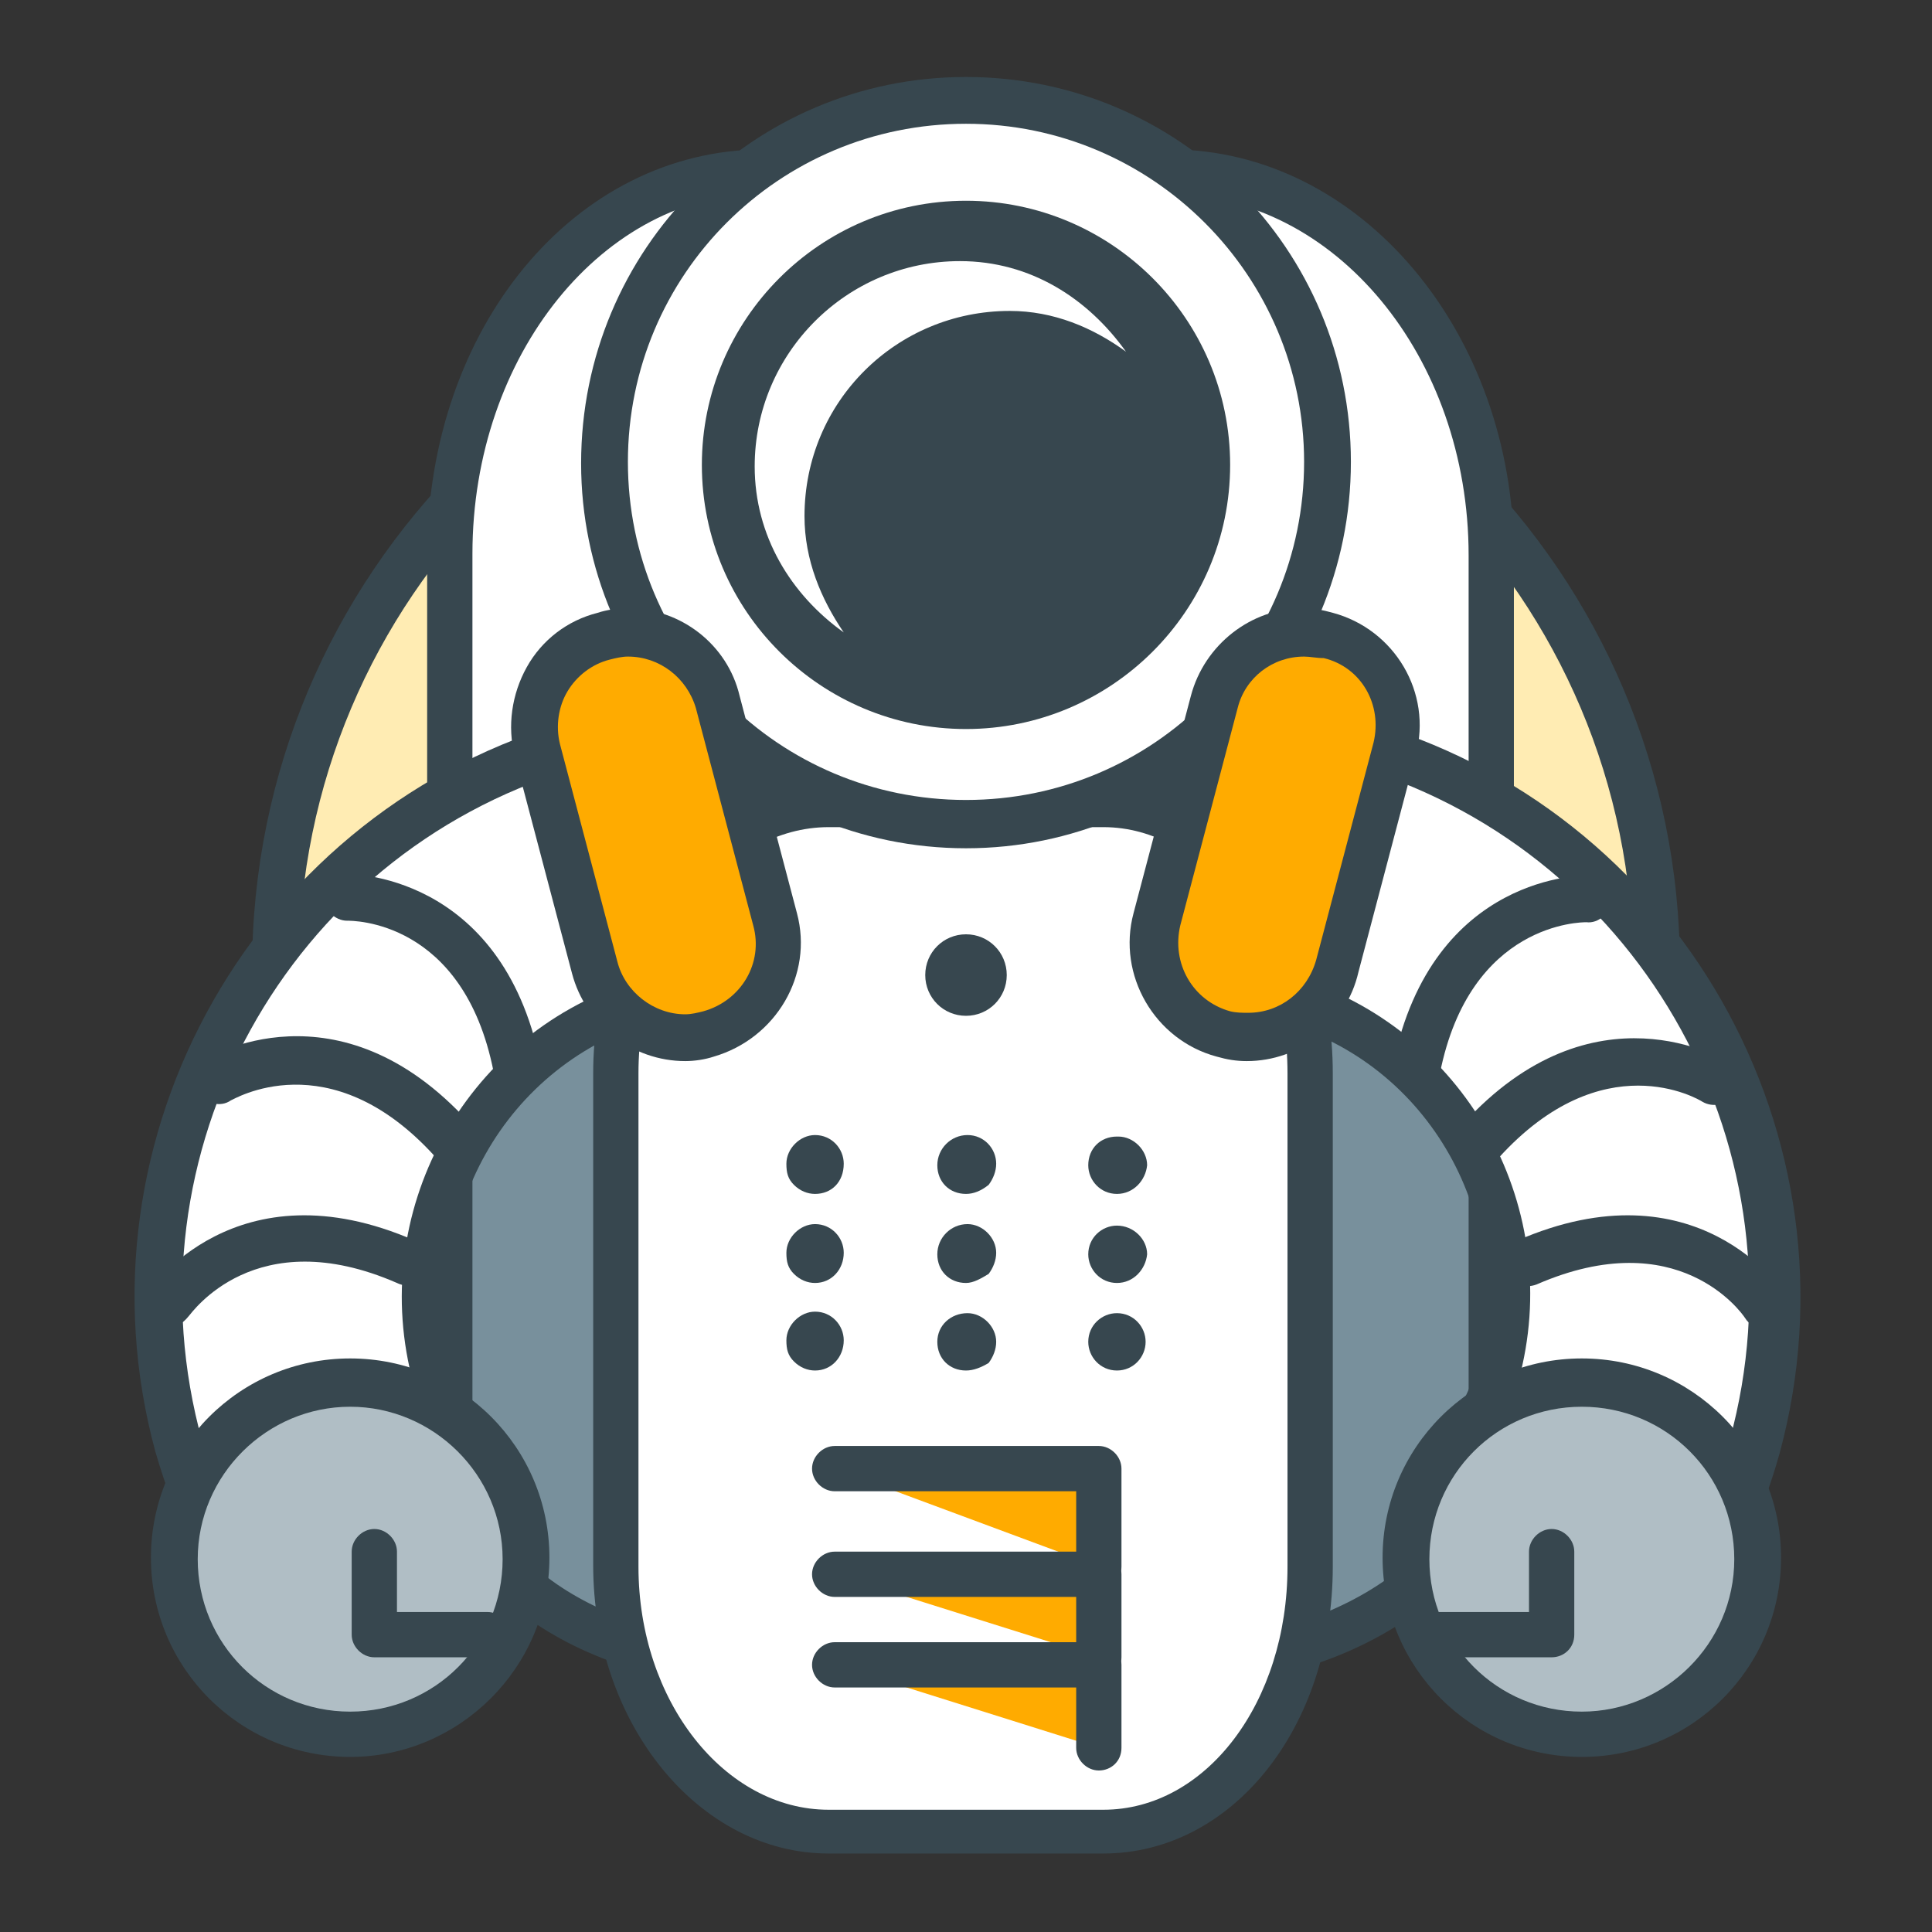 <?xml version="1.0" encoding="utf-8"?>
<!-- Generator: Adobe Illustrator 16.0.0, SVG Export Plug-In . SVG Version: 6.00 Build 0)  -->
<!DOCTYPE svg PUBLIC "-//W3C//DTD SVG 1.1//EN" "http://www.w3.org/Graphics/SVG/1.1/DTD/svg11.dtd">
<svg version="1.1" id="Layer_1" xmlns="http://www.w3.org/2000/svg" xmlns:xlink="http://www.w3.org/1999/xlink" x="0px" y="0px"
	 width="128px" height="128px" viewBox="0 0 128 128" enable-background="new 0 0 128 128" xml:space="preserve">
<rect x="0" y="0" width="128" height="128" fill="#333333" stroke="none"/>
<g>
	<g>
		<path fill="#FFECB3" d="M109.8,64.1c0,25.3-20.5,45.8-45.8,45.8S18.2,89.4,18.2,64.1c0-25.3,20.5-45.8,45.8-45.8
			S109.8,38.8,109.8,64.1z"/>
		<path fill="#37474F" d="M64,111.5c-26.1,0-47.3-21.2-47.3-47.3C16.7,38,37.9,16.8,64,16.8c26.1,0,47.3,21.2,47.3,47.3
			C111.3,90.2,90.1,111.5,64,111.5z M64,19.9c-24.4,0-44.2,19.8-44.2,44.2c0,24.4,19.8,44.2,44.2,44.2c24.4,0,44.2-19.8,44.2-44.2
			C108.2,39.7,88.4,19.9,64,19.9z"/>
	</g>
	<g>
		<g>
			<path fill="#FFFFFF" d="M98.8,85c0,14.2-9.8,25.4-21.3,25.4H50.6c-11.5,0-20.8-11.1-20.8-25.4V36.8c0-14.2,9.3-25.4,20.8-25.4
				h26.9c11.5,0,21.3,11.2,21.3,25.4V85z"/>
			<path fill="#37474F" d="M77.4,111.8H50.6c-12.5,0-22.3-11.8-22.3-26.9V36.8c0-15.1,9.8-26.9,22.3-26.9h26.9
				c12.6,0,22.8,12.1,22.8,26.9V85C100.3,99.8,90,111.8,77.4,111.8z M50.6,12.8c-10.6,0-19.3,10.7-19.3,23.9V85
				c0,13.4,8.5,23.9,19.3,23.9h26.9c10.9,0,19.8-10.7,19.8-23.9V36.8c0-13.2-8.9-23.9-19.8-23.9H50.6z"/>
		</g>
		<g>
			<path fill="#78909C" d="M98.8,95.6c0,8.4-9.8,14.8-21.3,14.8H50.6c-11.5,0-20.8-6.4-20.8-14.8V67.2c0-8.4,9.3-14.9,20.8-14.9
				h26.9c11.5,0,21.3,6.5,21.3,14.9V95.6z"/>
			<path fill="#37474F" d="M77.4,111.8H50.6c-12.5,0-22.3-7.2-22.3-16.3V67.2c0-9.2,9.8-16.4,22.3-16.4h26.9
				c12.6,0,22.8,7.4,22.8,16.4v28.3C100.3,104.5,90,111.8,77.4,111.8z M50.6,53.8c-10.6,0-19.3,6-19.3,13.4v28.3
				c0,7.5,8.5,13.3,19.3,13.3h26.9c10.9,0,19.8-6,19.8-13.3V67.2c0-7.4-8.9-13.4-19.8-13.4H50.6z"/>
		</g>
		<g>
			<g>
				<g>
					<path fill="#FFFFFF" d="M14.5,102.8l17.1-6.2c-1.1-1.7-2.2-3.4-2.7-5.4c-3-10.8,3.4-22,14.2-25c0.2,0,0.3,0,0.5,0l-4.7-17
						c-0.2,0-0.3,0-0.5,0.1C18.2,54.7,6.3,75.6,11.9,95.9C12.5,98.3,13.5,100.6,14.5,102.8z"/>
					<path fill="#37474F" d="M14.5,104.3c-0.6,0-1.1-0.3-1.4-0.9c-1.2-2.4-2.1-4.8-2.8-7.2C4.6,75.3,17,53.5,38,47.7
						c0.2-0.1,0.4-0.1,0.6-0.1c0,0,0,0-0.1,0c0.4-0.1,0.8-0.1,1.2,0.1c0.4,0.2,0.6,0.5,0.7,0.9l4.7,17c0.2,0.8-0.2,1.7-1.1,1.9
						c-0.3,0.1-0.5,0.1-0.6,0.1c-9.9,2.8-15.7,13.1-13,23.1c0.5,1.7,1.4,3.1,2.3,4.7l0.2,0.3c0.3,0.4,0.3,0.9,0.2,1.3
						c-0.2,0.4-0.5,0.8-0.9,1l-17.1,6.2C14.9,104.3,14.7,104.3,14.5,104.3z M37.8,51C19.1,56.7,8.1,76.4,13.4,95.5
						c0.5,1.8,1.2,3.6,2,5.4l13.9-5c-0.8-1.3-1.5-2.6-1.9-4.2c-3.1-11.3,3.3-23,14.3-26.6L37.8,51z"/>
				</g>
				<g>
					<path fill="#B0BEC5" d="M34.8,103.2c0,6.4-5.2,11.6-11.6,11.6c-6.4,0-11.6-5.2-11.6-11.6c0-6.4,5.2-11.6,11.6-11.6
						C29.6,91.6,34.8,96.8,34.8,103.2z"/>
					<path fill="#37474F" d="M23.2,116.4c-7.3,0-13.2-5.9-13.2-13.2s5.9-13.2,13.2-13.2c7.3,0,13.2,5.9,13.2,13.2
						S30.4,116.4,23.2,116.4z M23.2,93.2c-5.5,0-10.1,4.5-10.1,10.1s4.5,10.1,10.1,10.1c5.6,0,10.1-4.5,10.1-10.1
						S28.7,93.2,23.2,93.2z"/>
				</g>
				<g>
					<path fill="#FFFFFF" d="M22.9,59.5c0,0,9-0.3,11.3,11.3"/>
					<path fill="#37474F" d="M34.2,72.3c-0.7,0-1.4-0.5-1.5-1.3c-2-10.1-9.4-10-9.7-10c0,0,0,0,0,0c-0.8,0-1.5-0.7-1.6-1.5
						c0-0.9,0.6-1.6,1.5-1.6c0.1,0,10.3-0.2,12.9,12.5c0.2,0.8-0.4,1.7-1.2,1.8C34.4,72.3,34.3,72.3,34.2,72.3z"/>
				</g>
				<g>
					<path fill="#FFFFFF" d="M14.5,71.6c0,0,7.6-4.8,15.5,3.9"/>
					<path fill="#37474F" d="M30,77.1c-0.4,0-0.8-0.2-1.2-0.5c-7-7.7-13.4-3.7-13.5-3.7c-0.7,0.5-1.7,0.2-2.2-0.5
						c-0.5-0.7-0.2-1.7,0.5-2.2c0.1-0.1,8.8-5.4,17.5,4.2c0.6,0.6,0.5,1.6-0.1,2.2C30.8,77,30.4,77.1,30,77.1z"/>
				</g>
				<g>
					<path fill="#FFFFFF" d="M11.1,86.4c0,0,4.9-7.5,15.7-2.8"/>
					<path fill="#37474F" d="M11.1,88c-0.3,0-0.6-0.1-0.9-0.3c-0.7-0.5-0.9-1.4-0.4-2.1c0.1-0.1,5.8-8.6,17.7-3.4
						c0.8,0.3,1.2,1.3,0.8,2C28,85,27.1,85.4,26.3,85c-9.4-4.1-13.6,2-13.8,2.2C12.1,87.7,11.6,88,11.1,88z"/>
				</g>
				<g>
					<polyline fill="#B0BEC5" points="24.8,102.8 24.8,108.3 32.3,108.3 					"/>
					<path fill="#37474F" d="M32.3,109.8h-7.5c-0.8,0-1.5-0.7-1.5-1.5v-5.5c0-0.8,0.7-1.5,1.5-1.5s1.5,0.7,1.5,1.5v4h6
						c0.8,0,1.5,0.7,1.5,1.5S33.1,109.8,32.3,109.8z"/>
				</g>
			</g>
			<g>
				<g>
					<path fill="#FFFFFF" d="M113.5,102.8l-17.1-6.2c1.1-1.7,2.2-3.4,2.7-5.4c3-10.8-3.4-22-14.2-25c-0.2,0-0.3,0-0.5,0l4.7-17
						c0.2,0,0.3,0,0.5,0.1c20.2,5.6,32.1,26.5,26.5,46.7C115.5,98.3,114.6,100.6,113.5,102.8z"/>
					<path fill="#37474F" d="M113.5,104.3c-0.2,0-0.4,0-0.5-0.1L95.9,98c-0.4-0.2-0.8-0.5-0.9-1c-0.2-0.4-0.1-0.9,0.2-1.3l0.2-0.3
						c1-1.5,1.9-3,2.4-4.7c2.7-9.9-3.1-20.3-13-23c-0.2,0-0.4,0-0.6-0.1c-0.4-0.1-0.7-0.4-0.9-0.7s-0.3-0.8-0.2-1.2l4.7-17
						c0.2-0.8,1-1.3,1.8-1.1c0.2,0,0.4,0,0.6,0.1c21,5.8,33.4,27.6,27.7,48.6c-0.7,2.5-1.6,4.8-2.8,7.2
						C114.6,104,114,104.3,113.5,104.3z M98.7,95.8l13.9,5c0.8-1.8,1.5-3.5,2-5.4c5.2-19-5.7-38.7-24.4-44.5l-3.9,14
						c11,3.6,17.4,15.3,14.3,26.6C100.2,93.2,99.5,94.5,98.7,95.8z"/>
				</g>
				<g>
					<path fill="#B0BEC5" d="M93.2,103.2c0,6.4,5.2,11.6,11.6,11.6c6.4,0,11.6-5.2,11.6-11.6c0-6.4-5.2-11.6-11.6-11.6
						C98.4,91.6,93.2,96.8,93.2,103.2z"/>
					<path fill="#37474F" d="M104.8,116.4c-7.3,0-13.2-5.9-13.2-13.2s5.9-13.2,13.2-13.2c7.3,0,13.2,5.9,13.2,13.2
						S112.1,116.4,104.8,116.4z M104.8,93.2c-5.6,0-10.1,4.5-10.1,10.1s4.5,10.1,10.1,10.1c5.5,0,10.1-4.5,10.1-10.1
						S110.4,93.2,104.8,93.2z"/>
				</g>
				<g>
					<path fill="#FFFFFF" d="M105.1,59.5c0,0-9-0.3-11.3,11.3"/>
					<path fill="#37474F" d="M93.8,72.3c-0.1,0-0.2,0-0.3,0c-0.8-0.2-1.4-1-1.2-1.8c2.6-12.7,12.8-12.5,12.9-12.5
						c0.9,0,1.5,0.7,1.5,1.6c0,0.9-0.8,1.6-1.6,1.5c-0.3,0-7.7,0-9.7,10C95.2,71.8,94.5,72.3,93.8,72.3z"/>
				</g>
				<g>
					<path fill="#FFFFFF" d="M113.5,71.6c0,0-7.6-4.8-15.5,3.9"/>
					<path fill="#37474F" d="M98,77.1c-0.4,0-0.7-0.1-1-0.4c-0.6-0.6-0.7-1.6-0.1-2.2c8.7-9.6,17.4-4.2,17.5-4.2
						c0.7,0.5,0.9,1.4,0.5,2.2c-0.5,0.7-1.4,0.9-2.1,0.5c-0.3-0.2-6.6-3.9-13.5,3.7C98.8,76.9,98.4,77.1,98,77.1z"/>
				</g>
				<g>
					<path fill="#FFFFFF" d="M116.9,86.4c0,0-4.9-7.5-15.7-2.8"/>
					<path fill="#37474F" d="M116.9,88c-0.5,0-1-0.2-1.3-0.7c-0.2-0.3-4.4-6.3-13.8-2.2c-0.8,0.3-1.7,0-2.1-0.8
						c-0.3-0.8,0-1.7,0.8-2.1c11.9-5.2,17.6,3.3,17.6,3.4c0.5,0.7,0.3,1.7-0.5,2.2C117.4,87.9,117.1,88,116.9,88z"/>
				</g>
				<g>
					<polyline fill="#B0BEC5" points="102.8,102.8 102.8,108.3 95.3,108.3 					"/>
					<path fill="#37474F" d="M102.8,109.8h-7.5c-0.8,0-1.5-0.7-1.5-1.5s0.7-1.5,1.5-1.5h6v-4c0-0.8,0.7-1.5,1.5-1.5s1.5,0.7,1.5,1.5
						v5.5C104.3,109.2,103.6,109.8,102.8,109.8z"/>
				</g>
			</g>
		</g>
		<g>
			<path fill="#FFFFFF" d="M86.8,103.8c0,9.6-5.9,17.6-13.7,17.6H54.9c-7.8,0-14.1-7.9-14.1-17.6V71.1c0-9.6,6.3-17.8,14.1-17.8
				h18.2c7.8,0,13.7,8.1,13.7,17.8V103.8z"/>
			<path fill="#37474F" d="M73.1,122.8H54.9c-8.6,0-15.6-8.6-15.6-19.1V71.1c0-10.6,7-19.3,15.6-19.3h18.2c8.5,0,15.2,8.5,15.2,19.3
				v32.7C88.3,114.5,81.6,122.8,73.1,122.8z M54.9,54.8c-6.8,0-12.6,7.4-12.6,16.3v32.7c0,8.9,5.7,16.1,12.6,16.1h18.2
				c6.8,0,12.2-7.1,12.2-16.1V71.1c0-9-5.5-16.3-12.2-16.3H54.9z"/>
		</g>
		<g>
			<g>
				<path fill="#FFFFFF" d="M88,30.6c0,13.2-10.8,24-24,24c-13.2,0-24-10.7-24-24c0-13.3,10.8-24,24-24C77.2,6.7,88,17.4,88,30.6z"
					/>
				<path fill="#37474F" d="M64,56.2c-14.1,0-25.5-11.5-25.5-25.5C38.5,16.5,49.9,5.1,64,5.1c14.1,0,25.5,11.4,25.5,25.5
					C89.5,44.7,78.1,56.2,64,56.2z M64,8.2c-12.4,0-22.4,10-22.4,22.4C41.6,43,51.6,53,64,53C76.4,53,86.4,43,86.4,30.6
					C86.4,18.3,76.4,8.2,64,8.2z"/>
			</g>
			<g>
				<path fill="#37474F" d="M79.9,30.8c0,8.8-7.1,15.9-15.9,15.9c-8.8,0-15.9-7.1-15.9-15.9c0-8.8,7.1-15.9,15.9-15.9
					C72.8,14.9,79.9,22,79.9,30.8z"/>
				<path fill="#37474F" d="M64,48.3c-9.6,0-17.5-7.8-17.5-17.5c0-9.6,7.8-17.5,17.5-17.5c9.6,0,17.5,7.8,17.5,17.5
					C81.5,40.5,73.6,48.3,64,48.3z M64,16.5c-7.9,0-14.3,6.4-14.3,14.3c0,7.9,6.4,14.4,14.3,14.4c7.9,0,14.3-6.4,14.3-14.4
					C78.3,22.9,71.9,16.5,64,16.5z"/>
			</g>
			<path fill="#FFFFFF" d="M53.3,34.2c0-7.6,6.1-13.6,13.6-13.6c2.9,0,5.5,1.1,7.7,2.7c-2.5-3.5-6.3-6-11-6
				c-7.5,0-13.6,6.1-13.6,13.6c0,4.6,2.4,8.5,5.9,11C54.4,39.7,53.3,37.1,53.3,34.2z"/>
		</g>
		<g>
			<g>
				<path fill="#FFAB00" d="M51.3,61c0.9,3.3-1.1,6.7-4.4,7.6l0,0c-3.3,0.9-6.7-1.1-7.5-4.4l-3.8-14.4c-0.9-3.3,1.1-6.7,4.4-7.5l0,0
					c3.3-0.9,6.7,1.1,7.5,4.4L51.3,61z"/>
				<path fill="#37474F" d="M45.4,70.3c-3.5,0-6.6-2.4-7.5-5.8l-3.8-14.4c-0.5-2-0.2-4.1,0.8-5.9c1-1.8,2.7-3.1,4.7-3.6
					c0.6-0.2,1.3-0.3,2-0.3c3.5,0,6.6,2.4,7.4,5.8l3.8,14.4c1.1,4.1-1.4,8.3-5.5,9.5C46.7,70.2,46,70.3,45.4,70.3z M41.6,43.5
					c-0.4,0-0.8,0.1-1.2,0.2c-1.2,0.3-2.2,1.1-2.8,2.1s-0.8,2.3-0.5,3.5l3.8,14.4c0.5,2,2.4,3.5,4.5,3.5c0.4,0,0.8-0.1,1.2-0.2
					c2.5-0.7,4-3.2,3.3-5.7l-3.8-14.4C45.5,44.9,43.7,43.5,41.6,43.5z"/>
			</g>
			<g>
				<path fill="#FFAB00" d="M76.6,61c-0.9,3.3,1.1,6.7,4.4,7.6l0,0c3.3,0.9,6.7-1.1,7.5-4.4l3.8-14.4c0.9-3.3-1.1-6.7-4.4-7.5l0,0
					c-3.3-0.9-6.7,1.1-7.5,4.4L76.6,61z"/>
				<path fill="#37474F" d="M82.6,70.3L82.6,70.3c-0.7,0-1.3-0.1-2-0.3c-4.1-1.1-6.6-5.4-5.5-9.5l3.8-14.4c0.9-3.4,4-5.8,7.4-5.8
					c0.7,0,1.3,0.1,2,0.3c4.1,1.1,6.6,5.3,5.5,9.4l-3.8,14.4C89.2,67.9,86.1,70.3,82.6,70.3z M86.4,43.5c-2.1,0-3.9,1.4-4.4,3.4
					l-3.8,14.4c-0.6,2.5,0.8,5,3.3,5.7c0.4,0.1,0.8,0.1,1.2,0.1c2.1,0,3.9-1.4,4.5-3.5l3.8-14.4c0.6-2.5-0.8-5-3.3-5.6
					C87.2,43.6,86.8,43.5,86.4,43.5z"/>
			</g>
		</g>
		<g>
			<g>
				<polyline fill="#FFAB00" points="55.3,97.3 72.8,97.3 72.8,103.8 				"/>
				<path fill="#37474F" d="M72.8,105.3c-0.8,0-1.5-0.7-1.5-1.5v-5h-16c-0.8,0-1.5-0.7-1.5-1.5s0.7-1.5,1.5-1.5h17.5
					c0.8,0,1.5,0.7,1.5,1.5v6.5C74.3,104.7,73.6,105.3,72.8,105.3z"/>
			</g>
			<g>
				<polyline fill="#FFAB00" points="55.3,104.3 72.8,104.3 72.8,109.8 				"/>
				<path fill="#37474F" d="M72.8,111.3c-0.8,0-1.5-0.7-1.5-1.5v-4h-16c-0.8,0-1.5-0.7-1.5-1.5s0.7-1.5,1.5-1.5h17.5
					c0.8,0,1.5,0.7,1.5,1.5v5.5C74.3,110.7,73.6,111.3,72.8,111.3z"/>
			</g>
			<g>
				<polyline fill="#FFAB00" points="55.3,110.3 72.8,110.3 72.8,115.8 				"/>
				<path fill="#37474F" d="M72.8,117.3c-0.8,0-1.5-0.7-1.5-1.5v-4h-16c-0.8,0-1.5-0.7-1.5-1.5s0.7-1.5,1.5-1.5h17.5
					c0.8,0,1.5,0.7,1.5,1.5v5.5C74.3,116.7,73.6,117.3,72.8,117.3z"/>
			</g>
		</g>
		<path fill="#37474F" d="M66.7,64.6c0,1.5-1.2,2.7-2.7,2.7c-1.5,0-2.7-1.2-2.7-2.7c0-1.5,1.2-2.7,2.7-2.7
			C65.5,61.9,66.7,63.1,66.7,64.6z"/>
	</g>
	<g>
		<g>
			<path fill="#37474F" d="M55.4,77.2c0,0.8-0.6,1.4-1.4,1.4c-0.8,0-1.5-0.6-1.4-1.4c0-0.8,0.6-1.4,1.4-1.4
				C54.8,75.7,55.4,76.4,55.4,77.2z"/>
			<path fill="#37474F" d="M54,79.1c-0.5,0-1-0.2-1.4-0.6c-0.4-0.4-0.5-0.8-0.5-1.4c0-1,0.9-1.9,1.9-1.9c0,0,0,0,0,0
				c1.1,0,1.9,0.9,1.9,1.9C55.9,78.3,55.1,79.1,54,79.1z M54.1,76.3c-0.6,0-1,0.4-1,0.9c0,0.3,0.1,0.5,0.2,0.7
				c0.2,0.2,0.4,0.3,0.7,0.3c0.5,0,0.9-0.4,0.9-0.9C54.9,76.7,54.5,76.3,54.1,76.3z"/>
		</g>
		<g>
			<path fill="#37474F" d="M65.4,77.2c0,0.8-0.6,1.4-1.4,1.4c-0.8,0-1.4-0.6-1.4-1.4c0-0.8,0.7-1.4,1.5-1.4
				C64.8,75.8,65.4,76.4,65.4,77.2z"/>
			<path fill="#37474F" d="M64,79.1c-1.1,0-1.9-0.8-1.9-1.9c0-1.1,0.9-2,2-2c1.1,0,1.9,0.9,1.9,1.9c0,0.5-0.2,1-0.5,1.4
				C65,78.9,64.5,79.1,64,79.1z M64,76.2c-0.5,0-0.9,0.4-0.9,0.9c0,0.5,0.4,0.9,0.9,0.9c0.3,0,0.5-0.1,0.7-0.3
				c0.2-0.2,0.3-0.4,0.2-0.6C64.9,76.7,64.5,76.3,64,76.2z"/>
		</g>
		<g>
			<path fill="#37474F" d="M75.4,77.2c0,0.8-0.6,1.4-1.4,1.4c-0.8,0-1.4-0.6-1.4-1.4c0-0.8,0.6-1.4,1.4-1.4
				C74.8,75.7,75.4,76.4,75.4,77.2z"/>
			<path fill="#37474F" d="M74,79.1c-1.1,0-1.9-0.9-1.9-1.9c0-1.1,0.8-1.9,1.9-1.9h0.1c1,0,1.9,0.9,1.9,1.9
				C75.9,78.2,75.1,79.1,74,79.1z M74,76.3c-0.5,0-0.9,0.4-0.9,0.9c0,0.5,0.4,0.9,0.9,0.9c0.5,0,0.9-0.4,0.9-0.9
				c0-0.5-0.4-0.9-0.9-0.9H74z"/>
		</g>
	</g>
	<g>
		<g>
			<path fill="#37474F" d="M55.4,83c0,0.8-0.6,1.4-1.4,1.4c-0.8,0-1.5-0.6-1.4-1.4c0-0.8,0.6-1.4,1.4-1.4
				C54.8,81.6,55.4,82.2,55.4,83z"/>
			<path fill="#37474F" d="M54,85c-0.5,0-1-0.2-1.4-0.6c-0.4-0.4-0.5-0.8-0.5-1.4c0-1,0.9-1.9,1.9-1.9c0,0,0,0,0,0
				c1.1,0,1.9,0.9,1.9,1.9C55.9,84.1,55.1,85,54,85z M54.1,82.1c-0.6,0-1,0.4-1,0.9c0,0.3,0.1,0.5,0.2,0.7c0.2,0.2,0.4,0.3,0.7,0.3
				c0.5,0,0.9-0.4,0.9-0.9C54.9,82.5,54.5,82.1,54.1,82.1z"/>
		</g>
		<g>
			<path fill="#37474F" d="M65.4,83c0,0.8-0.6,1.4-1.4,1.4c-0.8,0-1.4-0.6-1.4-1.4c0-0.8,0.7-1.4,1.5-1.4
				C64.8,81.6,65.4,82.2,65.4,83z"/>
			<path fill="#37474F" d="M64,85c-1.1,0-1.9-0.8-1.9-1.9c0-1.1,0.9-2,2-2c1,0,1.9,0.9,1.9,1.9c0,0.5-0.2,1-0.5,1.4
				C65,84.7,64.5,85,64,85z M64,82.1c-0.5,0-0.9,0.4-0.9,0.9c0,0.5,0.4,0.9,0.9,0.9c0.3,0,0.5-0.1,0.7-0.3c0.2-0.2,0.3-0.4,0.2-0.6
				C64.9,82.5,64.5,82.1,64,82.1z"/>
		</g>
		<g>
			<path fill="#37474F" d="M75.4,83c0,0.8-0.6,1.4-1.4,1.4c-0.8,0-1.4-0.6-1.4-1.4c0-0.8,0.6-1.4,1.4-1.4
				C74.8,81.6,75.4,82.2,75.4,83z"/>
			<path fill="#37474F" d="M74,85c-1.1,0-1.9-0.9-1.9-1.9c0-1.1,0.9-1.9,1.9-1.9c1.1,0,2,0.9,2,1.9C75.9,84.1,75.1,85,74,85z
				 M74,82.1c-0.6,0-1,0.4-1,0.9c0,0.5,0.4,0.9,0.9,0.9c0.5,0,0.9-0.4,0.9-0.9C74.9,82.5,74.5,82.1,74,82.1z"/>
		</g>
	</g>
	<g>
		<g>
			<path fill="#37474F" d="M55.4,88.9c0,0.8-0.6,1.4-1.4,1.4c-0.8,0-1.5-0.6-1.4-1.4c0-0.8,0.6-1.4,1.4-1.4
				C54.8,87.4,55.4,88.1,55.4,88.9z"/>
			<path fill="#37474F" d="M54,90.8c-0.5,0-1-0.2-1.4-0.6c-0.4-0.4-0.5-0.8-0.5-1.4c0-1,0.9-1.9,1.9-1.9h0c1.1,0,1.9,0.9,1.9,1.9
				C55.9,89.9,55.1,90.8,54,90.8z M54,87.9c-0.5,0-1,0.4-1,0.9c0,0.3,0.1,0.5,0.2,0.7c0.2,0.2,0.4,0.3,0.7,0.3
				c0.5,0,0.9-0.4,0.9-0.9C54.9,88.4,54.5,87.9,54,87.9z"/>
		</g>
		<g>
			<path fill="#37474F" d="M65.4,88.9c0,0.8-0.6,1.4-1.4,1.4c-0.8,0-1.4-0.6-1.4-1.4c0-0.8,0.7-1.4,1.5-1.4
				C64.8,87.4,65.4,88.1,65.4,88.9z"/>
			<path fill="#37474F" d="M64,90.8c-1.1,0-1.9-0.8-1.9-1.9c0-1.1,0.9-1.9,2-1.9c1,0,1.9,0.9,1.9,1.9c0,0.5-0.2,1-0.5,1.4
				C65,90.6,64.5,90.8,64,90.8z M64,87.9c-0.5,0-0.9,0.4-0.9,0.9c0,0.5,0.4,0.9,0.9,0.9c0.3,0,0.5-0.1,0.7-0.3
				c0.2-0.2,0.3-0.4,0.2-0.6C64.9,88.4,64.5,87.9,64,87.9z"/>
		</g>
		<g>
			<path fill="#37474F" d="M75.4,88.9c0,0.8-0.6,1.4-1.4,1.4c-0.8,0-1.4-0.6-1.4-1.4c0-0.8,0.6-1.4,1.4-1.4
				C74.8,87.4,75.4,88.1,75.4,88.9z"/>
			<path fill="#37474F" d="M74,90.8c-1.1,0-1.9-0.9-1.9-1.9c0-1.1,0.9-1.9,1.9-1.9c1.1,0,1.9,0.9,1.9,1.9
				C75.9,89.9,75.1,90.8,74,90.8z M74,87.9c-0.6,0-1,0.4-1,0.9c0,0.5,0.4,0.9,0.9,0.9c0.5,0,0.9-0.4,0.9-0.9
				C74.9,88.4,74.5,87.9,74,87.9z"/>
		</g>
	</g>
</g>
</svg>
